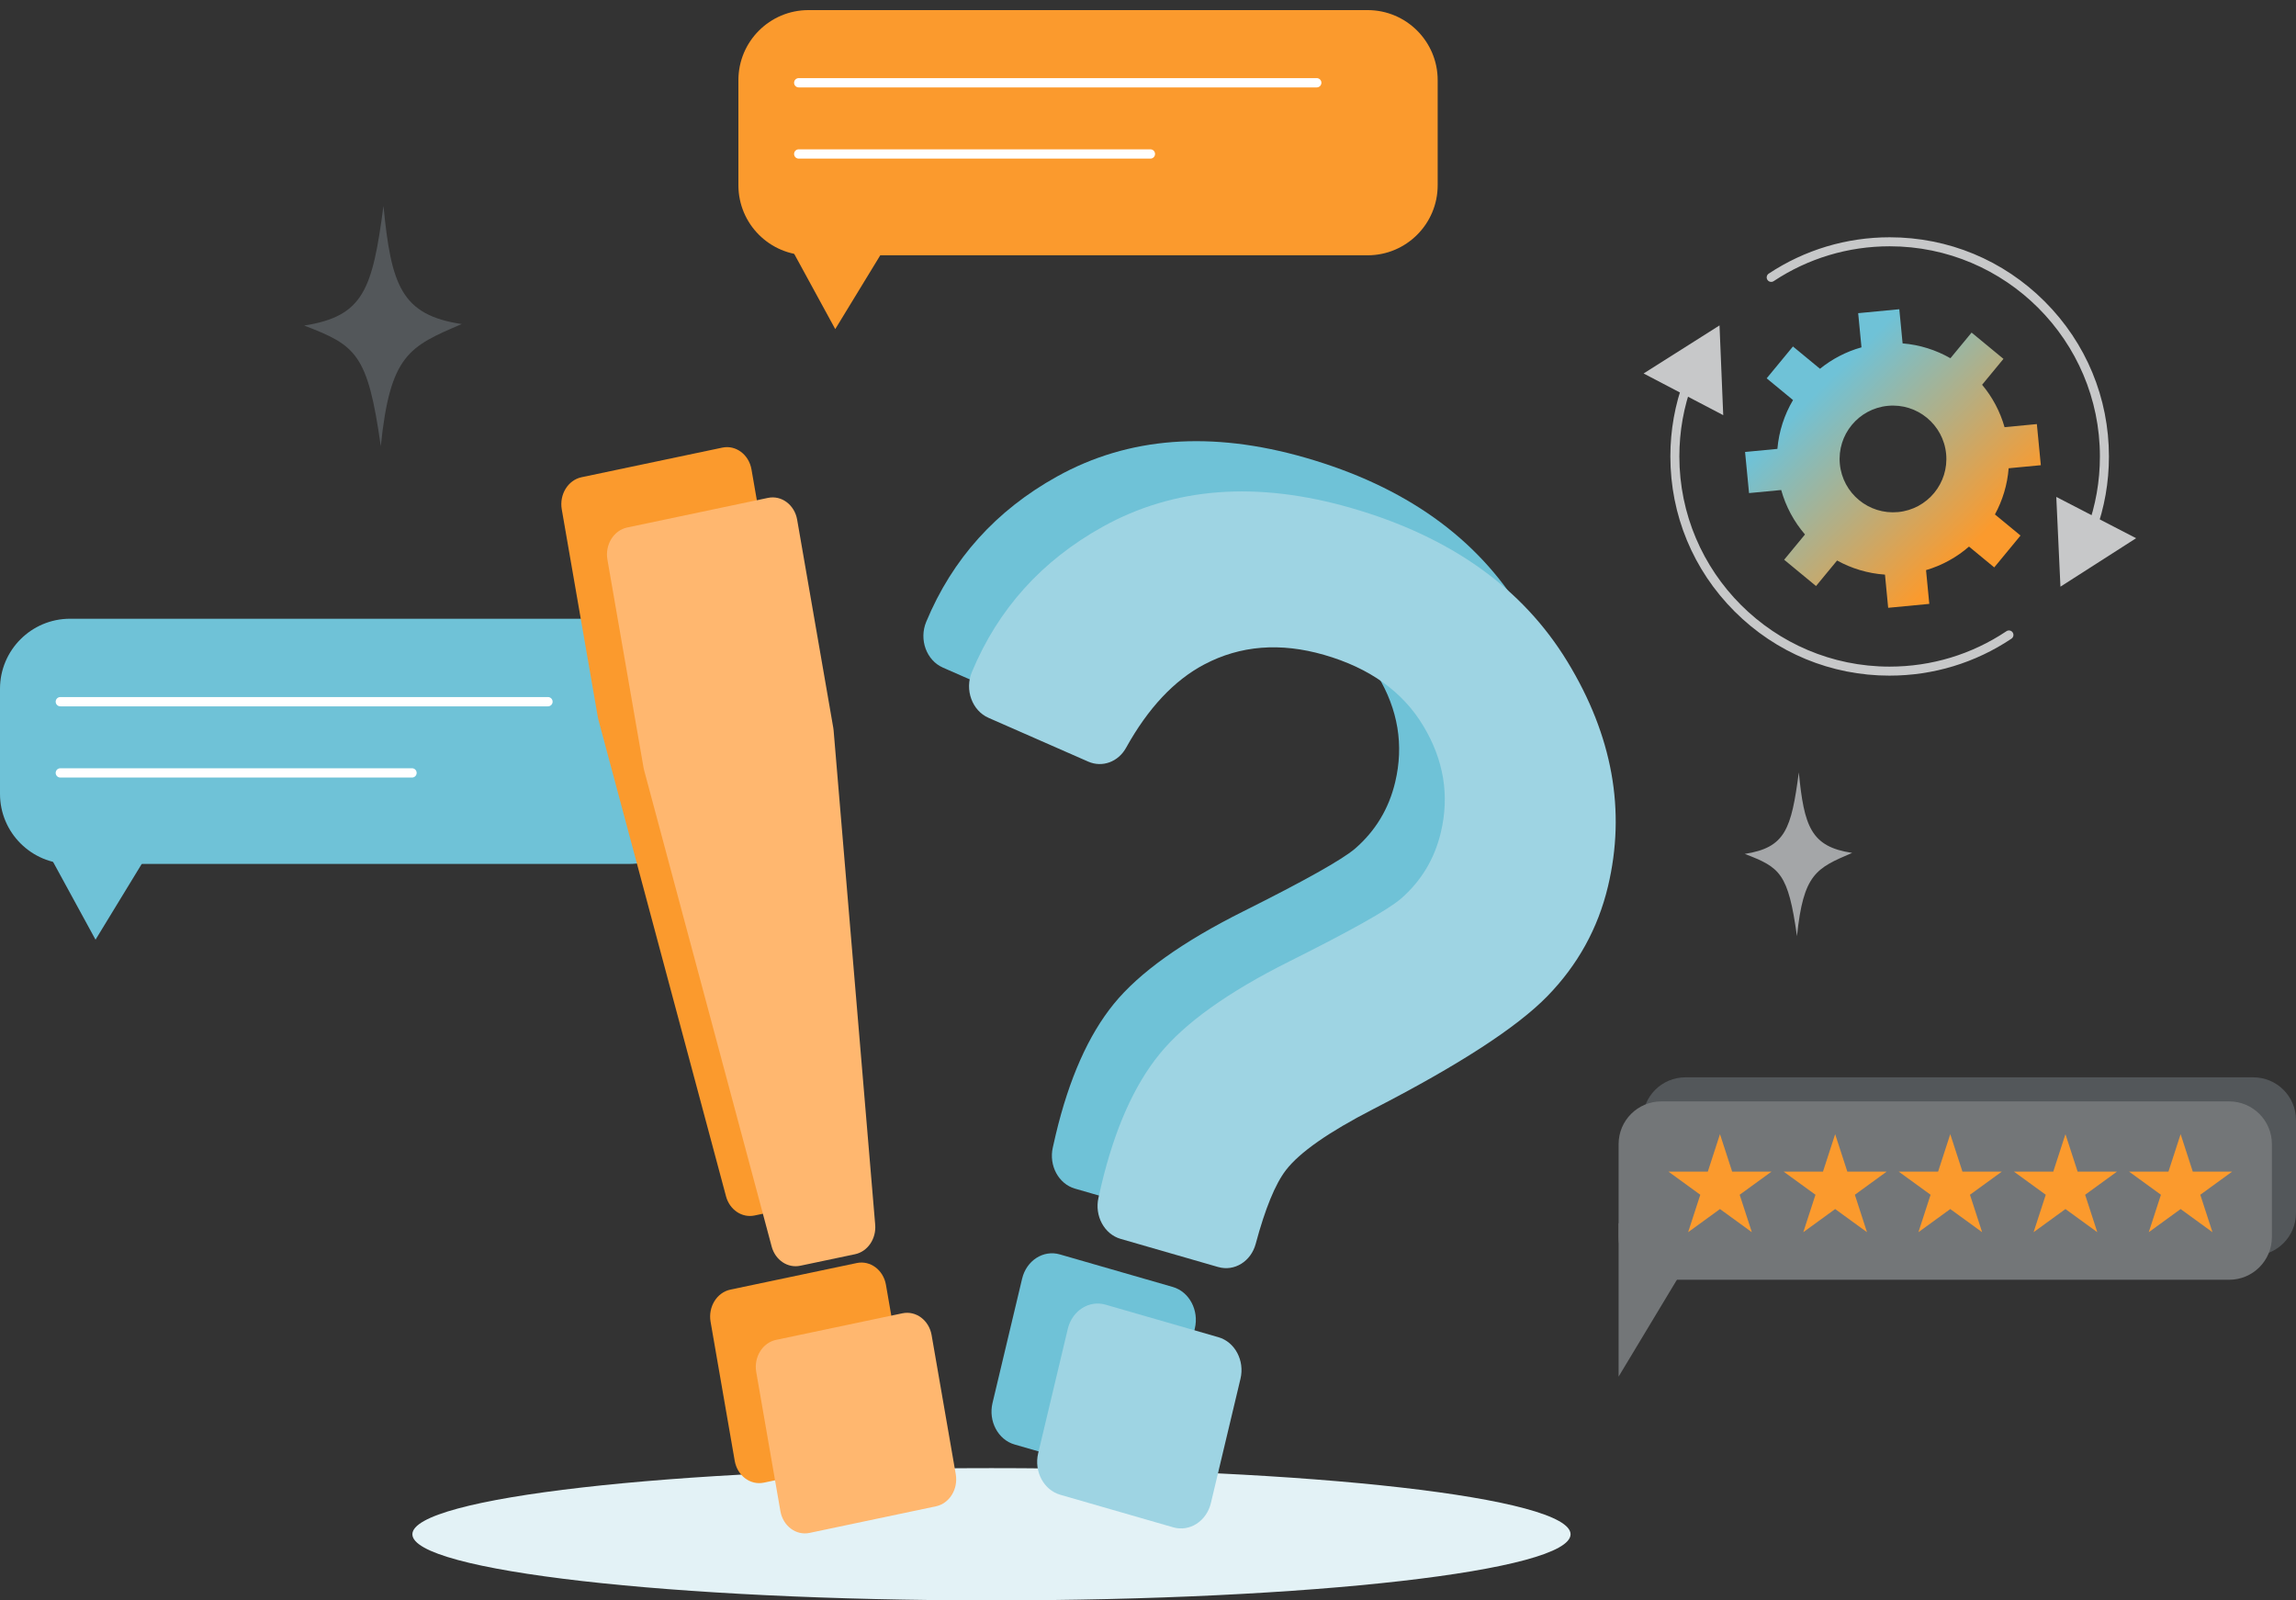 <?xml version="1.0" encoding="UTF-8"?> <svg xmlns="http://www.w3.org/2000/svg" width="297" height="207" viewBox="0 0 297 207" fill="none"><rect x="0" y="0" width="297" height="207" fill="#333333" stroke="none"/><g clip-path="url(#clip0_3654_10036)"><path d="M128.252 207.001C169.623 207.001 203.161 203.171 203.161 198.447C203.161 193.722 169.623 189.893 128.252 189.893C86.881 189.893 53.344 193.722 53.344 198.447C53.344 203.171 86.881 207.001 128.252 207.001Z" fill="#E3F2F6"></path><path d="M81.389 80.029H9.067C4.059 80.029 0 84.087 0 89.092V102.682C0 107.687 4.059 111.744 9.067 111.744H81.389C86.396 111.744 90.455 107.687 90.455 102.682V89.092C90.455 84.087 86.396 80.029 81.389 80.029Z" fill="#6FC2D7"></path><path d="M70.883 91.362H7.805C7.472 91.362 7.203 91.092 7.203 90.76C7.203 90.428 7.472 90.159 7.805 90.159H70.883C71.215 90.159 71.484 90.428 71.484 90.76C71.484 91.092 71.215 91.362 70.883 91.362Z" fill="white"></path><path d="M53.296 100.572H7.805C7.472 100.572 7.203 100.302 7.203 99.97C7.203 99.638 7.472 99.369 7.805 99.369H53.296C53.628 99.369 53.897 99.638 53.897 99.97C53.897 100.302 53.628 100.572 53.296 100.572Z" fill="white"></path><path d="M5.969 109.835L12.357 121.542L19.497 109.835H5.969Z" fill="#6FC2D7"></path><path d="M176.904 1.306H104.582C99.575 1.306 95.516 5.363 95.516 10.368V23.958C95.516 28.963 99.575 33.021 104.582 33.021H176.904C181.912 33.021 185.971 28.963 185.971 23.958V10.368C185.971 5.363 181.912 1.306 176.904 1.306Z" fill="#FB9A2D"></path><path d="M170.329 11.306H103.32C102.988 11.306 102.719 11.037 102.719 10.705C102.719 10.373 102.988 10.104 103.32 10.104H170.329C170.662 10.104 170.931 10.373 170.931 10.705C170.931 11.037 170.662 11.306 170.329 11.306Z" fill="white"></path><path d="M148.811 20.516H103.32C102.988 20.516 102.719 20.247 102.719 19.915C102.719 19.583 102.988 19.314 103.32 19.314H148.811C149.143 19.314 149.413 19.583 149.413 19.915C149.413 20.247 149.143 20.516 148.811 20.516Z" fill="white"></path><path d="M101.656 30.859L108.044 42.567L115.185 30.859H101.656Z" fill="#FB9A2D"></path><path d="M291.475 139.346H218.015C214.965 139.346 212.492 141.817 212.492 144.866V156.894C212.492 159.943 214.965 162.414 218.015 162.414H291.475C294.525 162.414 296.998 159.943 296.998 156.894V144.866C296.998 141.817 294.525 139.346 291.475 139.346Z" fill="#53575A"></path><path d="M288.358 142.46H214.898C211.848 142.46 209.375 144.932 209.375 147.981V160.008C209.375 163.057 211.848 165.529 214.898 165.529H288.358C291.408 165.529 293.881 163.057 293.881 160.008V147.981C293.881 144.932 291.408 142.46 288.358 142.46Z" fill="#737678"></path><path d="M209.375 158.206V178.055L219.216 161.709L209.375 158.206Z" fill="#737678"></path><path d="M222.489 146.697L224.064 151.54H229.158L225.036 154.534L226.611 159.377L222.489 156.383L218.368 159.377L219.942 154.534L215.82 151.54H220.915L222.489 146.697Z" fill="#FB9A2D"></path><path d="M237.388 146.697L238.962 151.54H244.055L239.935 154.534L241.507 159.377L237.388 156.383L233.266 159.377L234.84 154.534L230.719 151.54H235.813L237.388 146.697Z" fill="#FB9A2D"></path><path d="M252.278 146.697L253.853 151.54H258.947L254.826 154.534L256.4 159.377L252.278 156.383L248.157 159.377L249.731 154.534L245.609 151.54H250.704L252.278 146.697Z" fill="#FB9A2D"></path><path d="M267.177 146.697L268.751 151.54H273.846L269.724 154.534L271.298 159.377L267.177 156.383L263.055 159.377L264.629 154.534L260.508 151.54H265.602L267.177 146.697Z" fill="#FB9A2D"></path><path d="M282.075 146.697L283.648 151.54H288.742L284.62 154.534L286.195 159.377L282.075 156.383L277.954 159.377L279.528 154.534L275.406 151.54H280.501L282.075 146.697Z" fill="#FB9A2D"></path><path d="M270.548 69.129C270.481 69.129 270.414 69.118 270.347 69.094C270.045 68.984 269.889 68.65 269.999 68.348C271.084 65.371 271.635 62.239 271.635 59.041C271.635 44.051 259.435 31.856 244.438 31.856C239.074 31.856 233.887 33.414 229.436 36.363C229.166 36.542 228.805 36.467 228.628 36.2C228.451 35.931 228.524 35.57 228.791 35.393C233.433 32.318 238.844 30.691 244.438 30.691C252.013 30.691 259.136 33.64 264.494 38.996C269.852 44.352 272.802 51.469 272.802 59.043C272.802 62.377 272.228 65.644 271.096 68.748C271.01 68.984 270.785 69.132 270.548 69.132V69.129Z" fill="#C7C8C9"></path><path d="M265.992 64.272L266.529 75.882L276.317 69.614L265.992 64.272Z" fill="#C7C8C9"></path><path d="M244.434 87.39C236.859 87.39 229.736 84.441 224.378 79.086C219.021 73.73 216.07 66.612 216.07 59.039C216.07 55.656 216.66 52.345 217.824 49.202C217.936 48.899 218.272 48.746 218.572 48.858C218.875 48.97 219.028 49.304 218.916 49.606C217.8 52.622 217.234 55.795 217.234 59.039C217.234 74.029 229.434 86.223 244.43 86.223C249.841 86.223 255.067 84.64 259.543 81.644C259.81 81.465 260.172 81.536 260.351 81.803C260.53 82.07 260.459 82.432 260.191 82.61C255.521 85.736 250.071 87.388 244.43 87.388L244.434 87.39Z" fill="#C7C8C9"></path><path d="M212.609 48.307L222.429 42.089L222.909 53.698L212.609 48.307Z" fill="#C7C8C9"></path><path d="M249.147 73.742C251.235 73.127 253.117 72.074 254.702 70.698L257.966 73.39L261.365 69.268L258.055 66.539C259.041 64.73 259.663 62.702 259.83 60.567L263.992 60.17L263.479 54.852L259.299 55.251C258.717 53.199 257.717 51.343 256.396 49.767L259.159 46.417L255.036 43.017L252.298 46.335C250.435 45.27 248.333 44.596 246.112 44.416L245.686 39.997L240.365 40.506L240.792 44.926C238.793 45.484 236.979 46.443 235.426 47.698L231.928 44.814L228.529 48.934L231.937 51.744C230.819 53.636 230.11 55.785 229.915 58.06L225.734 58.459L226.247 63.777L230.408 63.38C231.01 65.543 232.077 67.496 233.486 69.131L230.79 72.398L234.913 75.799L237.637 72.498C239.508 73.531 241.613 74.172 243.831 74.323L244.245 78.616L249.564 78.107L249.143 73.74L249.147 73.742ZM245.531 66.233C241.735 66.596 238.361 63.814 237.995 60.019C237.629 56.225 240.409 52.854 244.206 52.492C248.001 52.129 251.376 54.911 251.742 58.706C252.107 62.5 249.326 65.871 245.531 66.233Z" fill="url(#paint0_linear_3654_10036)"></path><path d="M93.912 154.727L77.414 93.121C77.384 93.01 77.359 92.897 77.339 92.784L72.667 65.88C72.333 63.953 73.481 62.092 75.232 61.725L93.434 57.898C95.186 57.53 96.876 58.793 97.21 60.721L101.882 87.626C101.902 87.738 101.916 87.852 101.925 87.966L107.305 151.907C107.458 153.729 106.33 155.381 104.697 155.725L97.613 157.214C95.982 157.558 94.38 156.481 93.912 154.729V154.727ZM95.04 188.947L91.917 170.958C91.583 169.031 92.731 167.171 94.482 166.803L110.827 163.365C112.578 162.998 114.269 164.261 114.603 166.188L117.726 184.176C118.06 186.104 116.912 187.964 115.161 188.332L98.816 191.77C97.065 192.137 95.374 190.874 95.04 188.947Z" fill="#FB9A2D"></path><path d="M151.68 157.384L139.052 153.741C136.939 153.132 135.661 150.767 136.184 148.433C136.365 147.627 136.493 147.069 136.566 146.759C138.287 139.525 140.791 133.889 144.076 129.849C147.36 125.81 152.956 121.812 160.865 117.859C168.774 113.906 173.58 111.209 175.282 109.767C177.923 107.474 179.655 104.608 180.474 101.166C181.612 96.382 180.854 91.784 178.195 87.37C175.535 82.955 171.264 79.9 165.38 78.205C159.707 76.57 154.54 76.981 149.876 79.439C145.98 81.492 142.606 85.089 139.754 90.228C138.739 92.055 136.674 92.804 134.867 92.012L121.962 86.346C119.841 85.415 118.859 82.72 119.808 80.435C123.196 72.283 128.841 66.014 136.743 61.627C145.978 56.498 156.694 55.692 168.884 59.207C181.711 62.906 191.037 69.537 196.861 79.103C202.684 88.666 204.428 98.35 202.095 108.15C200.803 113.574 198.189 118.307 194.254 122.346C190.32 126.386 182.8 131.262 171.697 136.973C165.952 139.93 162.195 142.557 160.432 144.851C159.051 146.649 157.75 149.826 156.527 154.38C155.916 156.657 153.769 157.985 151.684 157.382L151.68 157.384ZM128.387 181.466L132.216 165.388C132.776 163.038 134.96 161.633 137.094 162.248L151.706 166.46C153.84 167.075 155.118 169.48 154.558 171.83L150.729 187.908C150.169 190.258 147.985 191.663 145.851 191.048L131.239 186.835C129.105 186.221 127.827 183.816 128.387 181.466Z" fill="#6FC2D7"></path><path d="M99.818 161.228L83.32 99.623C83.291 99.51 83.265 99.398 83.245 99.284L78.573 72.381C78.239 70.454 79.387 68.593 81.138 68.226L99.341 64.398C101.092 64.031 102.782 65.294 103.116 67.222L107.788 94.127C107.808 94.239 107.822 94.353 107.832 94.467L113.211 158.408C113.364 160.23 112.236 161.882 110.603 162.226L103.519 163.715C101.888 164.059 100.286 162.982 99.818 161.23V161.228ZM100.947 195.448L97.823 177.459C97.489 175.532 98.637 173.672 100.388 173.304L116.733 169.866C118.485 169.499 120.175 170.762 120.509 172.689L123.632 190.677C123.966 192.605 122.818 194.465 121.067 194.833L104.722 198.271C102.971 198.638 101.281 197.375 100.947 195.448Z" fill="#FFB76F"></path><path d="M157.586 163.884L144.958 160.241C142.845 159.632 141.568 157.267 142.091 154.933C142.271 154.127 142.399 153.569 142.472 153.259C144.194 146.025 146.698 140.389 149.982 136.349C153.266 132.31 158.862 128.312 166.771 124.359C174.68 120.406 179.486 117.709 181.188 116.267C183.83 113.974 185.561 111.108 186.381 107.666C187.519 102.882 186.76 98.284 184.101 93.87C181.441 89.455 177.17 86.4 171.286 84.705C165.613 83.07 160.446 83.481 155.782 85.939C151.887 87.992 148.512 91.589 145.66 96.728C144.646 98.555 142.58 99.304 140.774 98.512L127.868 92.846C125.748 91.915 124.765 89.22 125.714 86.935C129.103 78.783 134.748 72.514 142.649 68.127C151.885 62.998 162.6 62.192 174.79 65.707C187.617 69.406 196.943 76.037 202.767 85.603C208.591 95.168 210.334 104.85 208.001 114.65C206.71 120.074 204.096 124.807 200.161 128.846C196.226 132.886 188.706 137.762 177.603 143.473C171.858 146.43 168.102 149.057 166.339 151.351C164.957 153.149 163.656 156.326 162.433 160.88C161.822 163.157 159.676 164.485 157.59 163.882L157.586 163.884ZM134.294 187.966L138.122 171.888C138.682 169.538 140.866 168.133 143.001 168.748L157.612 172.96C159.746 173.575 161.024 175.98 160.464 178.33L156.635 194.408C156.075 196.758 153.891 198.163 151.757 197.548L137.145 193.335C135.011 192.721 133.733 190.316 134.294 187.966Z" fill="#9ED4E3"></path><path d="M39.344 42.108C47.066 40.898 48.171 37.419 49.604 26.637C50.604 36.868 51.882 40.749 59.734 41.914C52.884 44.831 50.476 45.89 49.256 57.715C47.569 45.739 46.064 44.68 39.344 42.108Z" fill="#53575A"></path><path d="M225.697 110.448C230.959 109.623 231.71 107.254 232.687 99.908C233.369 106.879 234.239 109.521 239.587 110.317C234.921 112.305 233.282 113.026 232.449 121.081C231.299 112.922 230.275 112.201 225.695 110.448H225.697Z" fill="#A4A6A8"></path></g><defs><linearGradient id="paint0_linear_3654_10036" x1="228.132" y1="42.573" x2="262.081" y2="76.536" gradientUnits="userSpaceOnUse"><stop offset="0.22" stop-color="#6FC2D7"></stop><stop offset="0.81" stop-color="#FB9A2D"></stop></linearGradient><clipPath id="clip0_3654_10036"><rect width="297" height="207" fill="white"></rect></clipPath></defs></svg> 